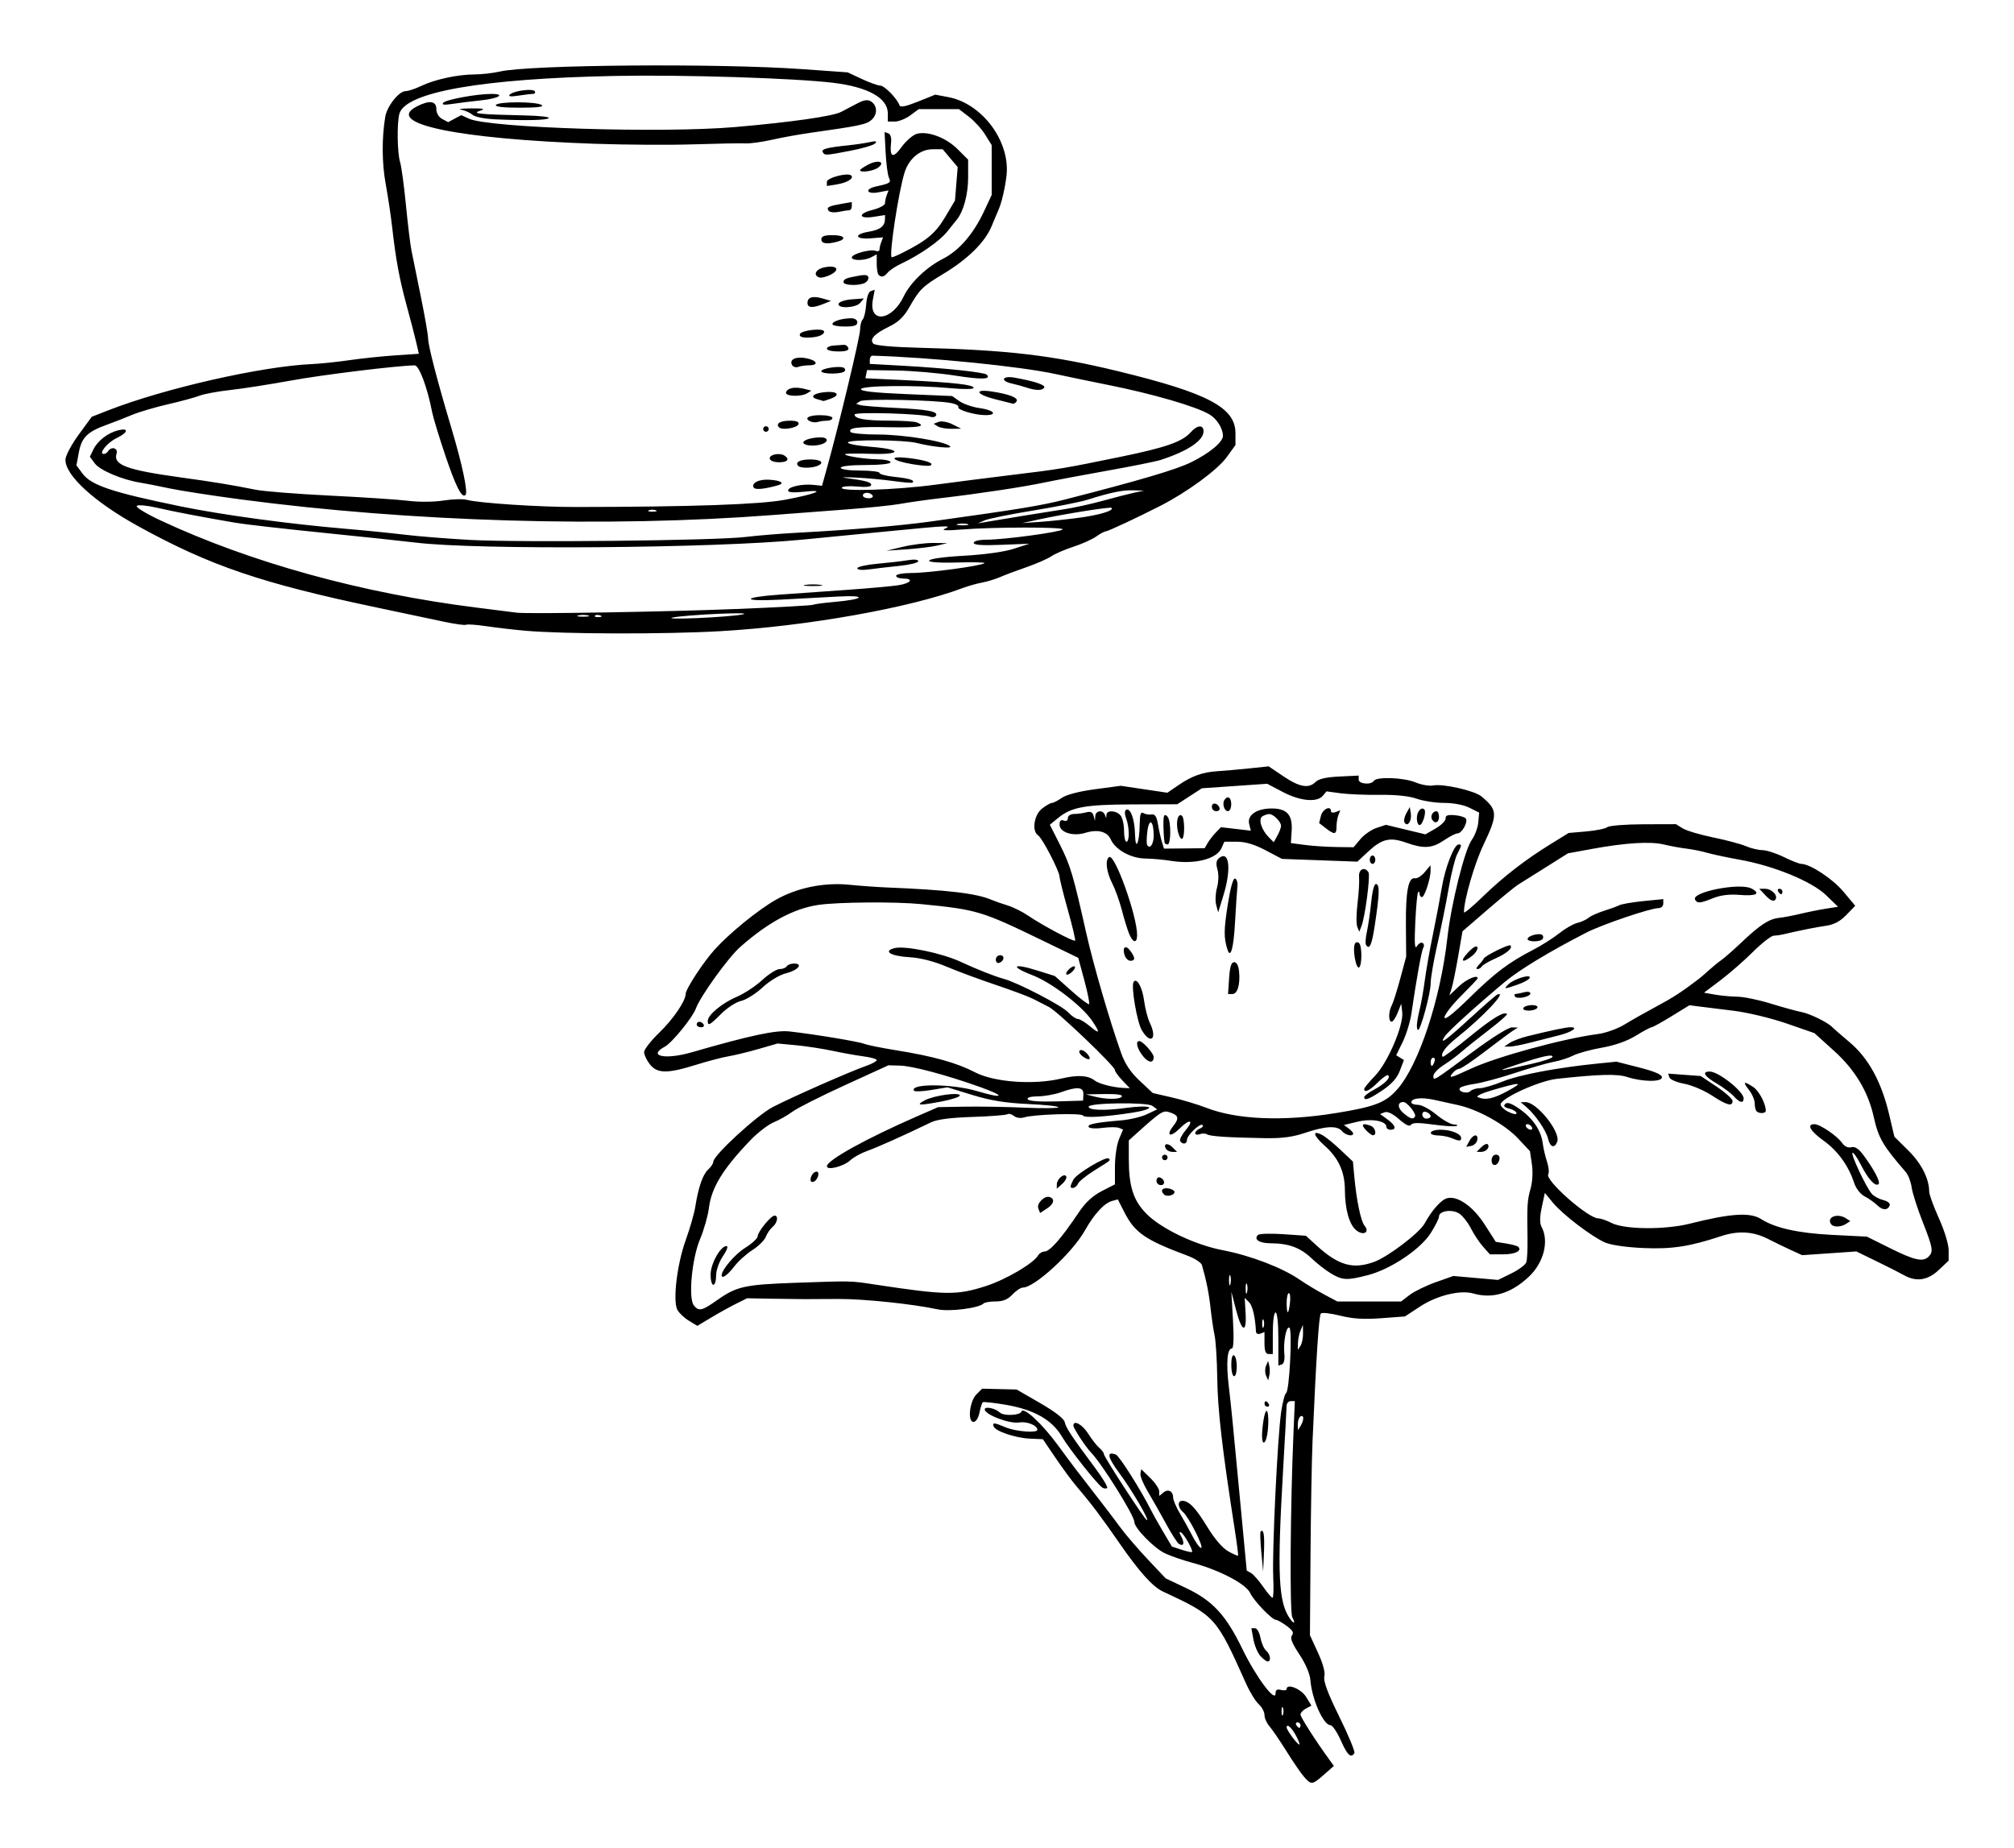 <?xml version="1.0" encoding="UTF-8" standalone="no"?>
<svg
   xmlns:dc="http://purl.org/dc/elements/1.1/"
   xmlns:cc="http://creativecommons.org/ns#"
   xmlns:rdf="http://www.w3.org/1999/02/22-rdf-syntax-ns#"
   xmlns:svg="http://www.w3.org/2000/svg"
   xmlns="http://www.w3.org/2000/svg"
   xmlns:sodipodi="http://sodipodi.sourceforge.net/DTD/sodipodi-0.dtd"
   xmlns:inkscape="http://www.inkscape.org/namespaces/inkscape"
   width="153.918mm"
   height="141.251mm"
   viewBox="0 0 153.918 141.251"
   version="1.1"
   id="svg8"
   inkscape:version="1.0.1 (3bc2e813f5, 2020-09-07)"
   sodipodi:docname="Lutz - Narcissus like a Cup with Saucer.svg">
  <defs
     id="defs2" />
  <sodipodi:namedview
     id="base"
     pagecolor="#ffffff"
     bordercolor="#666666"
     borderopacity="1.0"
     inkscape:pageopacity="0.0"
     inkscape:pageshadow="2"
     inkscape:zoom="0.98994949"
     inkscape:cx="270.04117"
     inkscape:cy="241.691"
     inkscape:document-units="mm"
     inkscape:current-layer="layer1"
     inkscape:document-rotation="0"
     showgrid="false"
     fit-margin-top="5"
     fit-margin-right="5"
     fit-margin-left="5"
     fit-margin-bottom="5"
     inkscape:window-width="1920"
     inkscape:window-height="1013"
     inkscape:window-x="-9"
     inkscape:window-y="-9"
     inkscape:window-maximized="1" />
  <g
     inkscape:label="Warstwa 1"
     inkscape:groupmode="layer"
     id="layer1"
     transform="translate(-34.385,-84.219)">
    <path
       style="fill:#000000;stroke-width:0.212"
       d="m 134.061,220.035 c -0.232,-0.262 -0.837,-1.143 -1.346,-1.958 -0.509,-0.815 -1.098,-1.678 -1.309,-1.919 -0.211,-0.24 -0.384,-0.63 -0.384,-0.867 0,-0.236 -0.198,-0.609 -0.44,-0.828 -0.242,-0.219 -0.676,-0.924 -0.964,-1.567 -2.299,-5.129 -2.329,-5.162 -6.391,-7.06 -0.746,-0.348 -1.801,-1.526 -3.265,-3.644 -1.406,-2.034 -2.19,-3.074 -3.248,-4.307 -0.36,-0.419 -1.098,-1.417 -1.641,-2.217 l -0.987,-1.455 -1.005,-0.046 c -1.105,-0.05 -2.639,-0.572 -2.761,-0.939 -0.103,-0.308 0.035,-0.296 0.942,0.084 0.756,0.316 2.402,0.441 2.402,0.182 0,-0.341 -0.79,-0.659 -1.394,-0.561 -0.735,0.119 -2.628,-0.6 -2.628,-0.999 0,-0.256 0.802,-0.091 1.154,0.238 0.3,0.28 1.55,0.227 1.649,-0.07 0.14,-0.421 1.579,0.912 2.827,2.619 1.055,1.443 1.42,1.923 3.308,4.351 0.381,0.49 1.026,1.343 1.434,1.894 0.407,0.552 1.352,1.651 2.098,2.442 l 1.358,1.439 1.547,0.734 c 2.044,0.97 3.051,2.058 4.316,4.663 1.04,2.143 2.535,4.146 2.535,3.397 0,-0.273 0.117,-0.347 0.423,-0.267 0.233,0.061 0.423,0.031 0.423,-0.067 0,-0.463 1.116,-0.012 1.49,0.602 l 0.404,0.664 -0.418,0.223 c -0.23,0.123 -0.418,0.328 -0.418,0.457 0,0.201 1.168,2.025 2.228,3.481 l 0.326,0.448 -0.755,0.663 c -0.901,0.791 -0.97,0.8 -1.511,0.187 z m -0.598,-3.109 c -0.335,-0.647 -0.748,-1.028 -0.748,-0.689 0,0.212 0.816,1.311 0.973,1.311 0.053,0 -0.049,-0.28 -0.226,-0.622 z m 0.311,-0.86 c 0,-0.116 -0.101,-0.212 -0.224,-0.212 -0.123,0 -0.165,0.095 -0.093,0.212 0.168,0.271 0.318,0.271 0.318,0 z m -1.341,-1.323 c -0.059,-0.146 -0.107,-0.026 -0.107,0.265 0,0.291 0.048,0.41 0.107,0.265 0.059,-0.146 0.059,-0.384 0,-0.529 z m 4.42,2.487 c -0.283,-0.64 -0.64,-1.164 -0.793,-1.164 -0.535,0 -1.417,-1.984 -1.529,-3.44 -0.037,-0.484 -0.367,-1.255 -0.845,-1.974 -0.569,-0.857 -0.723,-1.252 -0.563,-1.445 0.162,-0.195 0.056,-0.387 -0.402,-0.725 -0.342,-0.253 -0.707,-0.46 -0.81,-0.46 -0.308,0 -1.688,-1.433 -1.986,-2.062 -0.33,-0.695 -2.351,-1.751 -4.405,-2.301 -0.757,-0.203 -1.716,-0.535 -2.131,-0.739 -0.839,-0.412 -2.314,-1.934 -2.314,-2.387 0,-0.49 -2.472,-4.449 -3.322,-5.321 -0.401,-0.411 -1.335,-1.836 -1.335,-2.036 0,-0.47 0.681,-0.1 1.133,0.615 0.277,0.438 0.659,0.926 0.849,1.084 0.19,0.158 0.346,0.369 0.346,0.468 0,0.216 3.152,5.06 3.293,5.06 0.202,0 -1.129,-2.271 -2.105,-3.592 -0.924,-1.252 -1.007,-1.707 -0.258,-1.419 0.251,0.096 1.951,2.787 2.632,4.165 0.144,0.291 0.571,1.053 0.949,1.693 l 0.688,1.164 0.734,0.242 c 0.404,0.133 0.765,0.213 0.803,0.178 0.111,-0.103 -0.573,-1.333 -0.829,-1.491 -0.16,-0.099 -0.155,0.004 0.016,0.322 0.267,0.499 0.173,0.772 -0.188,0.548 -0.121,-0.075 -0.568,-0.775 -0.992,-1.556 -0.424,-0.781 -1.05,-1.885 -1.391,-2.455 -0.341,-0.569 -0.591,-1.184 -0.556,-1.366 l 0.064,-0.331 0.687,0.671 c 0.378,0.369 0.687,0.829 0.687,1.022 v 0.351 l 0.308,-0.256 c 0.37,-0.307 0.749,-0.119 0.754,0.375 0.002,0.197 0.232,0.739 0.51,1.205 0.279,0.466 0.714,1.251 0.968,1.746 0.254,0.495 0.549,0.9 0.657,0.9 0.254,0 -0.943,-2.374 -1.38,-2.737 -0.405,-0.336 -0.441,-0.861 -0.058,-0.861 0.509,0 1.03,0.544 1.923,2.011 0.546,0.896 1.157,1.607 1.591,1.849 0.388,0.216 0.725,0.365 0.751,0.331 0.025,-0.035 -0.08,-0.872 -0.234,-1.862 -0.992,-6.362 -1.324,-9.239 -1.359,-11.76 -0.018,-1.339 -0.11,-2.789 -0.203,-3.222 -0.093,-0.433 -0.23,-1.359 -0.305,-2.057 -0.119,-1.115 -0.323,-2.137 -0.661,-3.307 -0.054,-0.189 -0.549,-0.511 -1.099,-0.716 -3.224,-1.2 -4.031,-1.755 -4.825,-3.314 l -0.502,-0.987 -0.423,0.111 c -0.608,0.159 -1.38,0.994 -2.102,2.272 -0.964,1.708 -3.843,4.354 -4.737,4.354 -0.162,0 -0.519,0.238 -0.793,0.529 -0.355,0.377 -0.719,0.529 -1.272,0.529 -0.426,0 -0.844,0.069 -0.928,0.154 -0.361,0.361 -2.608,0.647 -3.529,0.449 -1.923,-0.413 -5.659,-0.802 -7.606,-0.791 -1.106,0.006 -2.273,0.012 -2.593,0.013 -0.32,0.001 -1.43,-0.013 -2.466,-0.032 l -1.884,-0.034 -0.815,0.403 c -0.448,0.222 -1.304,0.696 -1.902,1.054 l -1.087,0.651 -0.645,-0.392 c -0.355,-0.216 -0.751,-0.589 -0.879,-0.829 -0.365,-0.682 -0.03,-3.488 0.636,-5.334 0.322,-0.892 0.65,-2.035 0.73,-2.54 0.239,-1.51 0.575,-2.478 0.989,-2.853 0.215,-0.195 0.391,-0.464 0.391,-0.599 0,-0.483 3.348,-3.558 4.551,-4.18 1.487,-0.769 5.874,-2.702 7.144,-3.147 0.437,-0.153 0.794,-0.349 0.794,-0.435 0,-0.086 -0.452,-0.215 -1.005,-0.286 -0.553,-0.072 -1.625,-0.263 -2.381,-0.426 -0.757,-0.162 -2.01,-0.354 -2.785,-0.427 l -1.409,-0.131 -1.448,0.418 c -0.797,0.23 -1.829,0.481 -2.295,0.558 -0.466,0.077 -1.59,0.372 -2.498,0.655 -2.186,0.682 -2.956,0.673 -3.519,-0.042 -0.241,-0.307 -0.439,-0.725 -0.439,-0.93 0,-0.205 0.524,-0.877 1.164,-1.494 1.051,-1.012 2.011,-2.42 2.011,-2.948 0,-0.37 1.335,-2.418 2.206,-3.383 1.136,-1.26 3.296,-3.022 4.663,-3.804 1.624,-0.929 3.677,-1.354 5.62,-1.164 0.873,0.086 2.159,0.179 2.857,0.207 4.676,0.189 6.873,0.449 8.043,0.951 0.233,0.1 0.776,0.289 1.207,0.421 0.431,0.132 1.145,0.487 1.587,0.789 1.052,0.72 3.475,2.009 3.58,1.905 0.045,-0.045 -0.204,-1.099 -0.553,-2.342 -0.349,-1.243 -0.635,-2.389 -0.635,-2.546 0,-0.409 -1.322,-2.958 -1.639,-3.16 -0.495,-0.315 -0.317,-1.559 0.292,-2.038 0.307,-0.241 0.649,-0.439 0.761,-0.439 0.112,0 0.456,-0.176 0.765,-0.392 0.344,-0.24 1.326,-0.494 2.531,-0.655 l 1.97,-0.263 1.781,0.265 1.781,0.265 0.8,-0.55 c 1.058,-0.728 1.868,-1.021 3.023,-1.095 0.524,-0.033 1.619,-0.13 2.434,-0.215 l 1.482,-0.155 1.133,0.763 c 1.233,0.83 1.931,0.95 2.458,0.423 0.229,-0.229 0.819,-0.363 1.814,-0.41 l 1.475,-0.071 v 0.305 c 0,0.348 0.959,0.424 1.164,0.093 0.204,-0.33 2.294,-0.249 3.185,0.124 0.441,0.184 1.045,0.289 1.342,0.232 0.775,-0.148 3.16,0.395 3.696,0.842 1.244,1.037 1.257,1.364 0.145,3.703 -0.687,1.445 -1.488,4.215 -1.489,5.148 -1e-4,0.113 0.643,-0.419 1.429,-1.184 1.572,-1.529 3.276,-2.847 5.273,-4.076 l 1.304,-0.803 1.342,-0.116 c 0.738,-0.064 1.463,-0.211 1.61,-0.328 0.148,-0.117 1.388,-0.216 2.756,-0.22 l 2.488,-0.007 0.524,0.323 c 0.288,0.177 1.334,0.488 2.324,0.69 0.99,0.202 2.112,0.502 2.494,0.666 0.382,0.164 0.954,0.302 1.27,0.305 0.316,0.004 1.051,0.241 1.633,0.527 0.582,0.286 1.181,0.521 1.33,0.523 0.679,0.005 2.398,1.136 3.222,2.12 l 0.906,1.082 -0.681,0.703 c -0.48,0.495 -0.943,0.74 -1.564,0.827 -0.749,0.105 -1.971,0.351 -3.317,0.667 -0.175,0.041 -0.477,0.082 -0.672,0.091 -0.195,0.009 -0.91,0.567 -1.587,1.241 -0.678,0.674 -1.796,1.65 -2.484,2.169 l -1.252,0.944 0.828,0.147 c 0.456,0.081 1.228,0.153 1.717,0.159 0.489,0.007 1.632,0.242 2.54,0.523 0.908,0.281 1.985,0.577 2.392,0.658 0.652,0.129 2.033,0.813 2.328,1.153 0.058,0.067 0.652,0.582 1.32,1.145 1.45,1.223 2.438,3.03 3.029,5.542 l 0.395,1.68 1.068,1.058 c 1.006,0.998 1.585,2.142 1.594,3.148 0.002,0.218 0.337,1.135 0.744,2.037 0.424,0.939 0.741,1.981 0.741,2.436 v 0.795 l -0.756,0.713 c -0.836,0.789 -1.714,0.925 -2.631,0.409 -0.291,-0.164 -1.235,-0.642 -2.098,-1.063 l -1.569,-0.764 -2.071,0.143 -2.071,0.143 -0.805,-0.368 c -0.443,-0.202 -1.256,-0.596 -1.807,-0.876 -1.142,-0.58 -2.276,-0.645 -3.595,-0.208 -2.386,0.792 -3.759,1.002 -5.929,0.906 -1.307,-0.058 -2.475,-0.228 -2.929,-0.426 -1.033,-0.452 -3.236,-2.135 -3.984,-3.041 l -0.615,-0.746 -0.234,1.093 c -0.159,0.743 -0.166,1.22 -0.021,1.491 0.595,1.112 0.171,2.76 -0.987,3.84 -1.355,1.263 -2.757,1.683 -4.221,1.263 -1.006,-0.288 -2.782,0.148 -4.086,1.003 l -1.145,0.751 -1.819,0.135 c -1.325,0.098 -2.175,0.045 -3.131,-0.195 -0.722,-0.181 -1.385,-0.257 -1.474,-0.167 -0.149,0.149 -0.36,3.392 -0.636,9.773 -0.06,1.397 -0.13,5.302 -0.154,8.678 l -0.044,6.138 0.613,1.333 c 0.389,0.847 0.568,1.514 0.489,1.827 -0.087,0.348 0.251,1.256 1.146,3.075 0.699,1.42 1.216,2.669 1.15,2.776 -0.258,0.417 -0.544,0.15 -1.039,-0.969 z m -3.705,-9.404 c -0.208,-0.388 -0.153,-8.45 0.096,-14.249 l 0.098,-2.275 h -0.313 c -0.172,0 -0.315,0.167 -0.317,0.37 -0.003,0.204 -0.121,2.371 -0.263,4.815 -0.471,8.093 -0.369,10.227 0.55,11.483 0.297,0.407 0.394,0.314 0.15,-0.144 z m -1.456,-3.098 c -0.095,-1.878 0.321,-10.596 0.599,-12.561 0.106,-0.746 0.278,-1.413 0.384,-1.482 0.255,-0.166 0.489,-4.849 0.25,-4.996 -0.238,-0.147 -0.476,1.104 -0.384,2.014 0.043,0.424 -0.033,0.734 -0.194,0.79 l -0.265,0.091 v -2.028 c 0,-1.211 -0.085,-2.028 -0.212,-2.028 -0.122,0 -0.212,0.67 -0.212,1.587 v 1.587 h -0.318 c -0.229,0 -0.318,-0.234 -0.318,-0.84 v -0.84 l -0.318,0.122 c -0.184,0.07 -0.324,6.3e-4 -0.333,-0.165 -0.059,-1.127 -0.261,-1.969 -0.537,-2.245 l -0.324,-0.324 0.068,1.141 c 0.095,1.599 -0.284,1.497 -0.722,-0.196 l -0.366,-1.414 0.124,2.17 c 0.079,1.376 0.048,2.17 -0.086,2.17 -0.355,0 -0.446,1.086 -0.237,2.857 0.199,1.688 0.286,2.575 0.998,10.127 l 0.376,3.989 0.325,0.182 c 0.179,0.1 0.592,0.567 0.919,1.038 0.326,0.471 0.653,0.856 0.727,0.856 0.074,0 0.098,-0.721 0.053,-1.601 z m -0.913,-1.891 c -0.077,-0.815 -0.101,-1.521 -0.053,-1.57 0.232,-0.236 0.313,0.274 0.256,1.598 l -0.063,1.454 z m 0.059,-9.049 c 0.014,-0.378 0.088,-0.974 0.165,-1.323 0.2,-0.91 0.39,-0.228 0.281,1.005 -0.1,1.122 -0.484,1.396 -0.445,0.318 z m 0.187,-2.275 c 0,-0.271 0.15,-0.271 0.318,0 0.072,0.116 0.03,0.212 -0.093,0.212 -0.123,0 -0.224,-0.095 -0.224,-0.212 z m 0.116,-2.17 c -0.089,-0.204 -0.089,-0.537 0,-0.741 l 0.161,-0.37 0.089,0.37 c 0.049,0.204 0.049,0.537 0,0.741 l -0.089,0.37 z m -2.656,-0.806 c 0,-0.519 0.084,-0.807 0.212,-0.728 0.276,0.171 0.276,1.587 0,1.587 -0.116,0 -0.212,-0.387 -0.212,-0.859 z m 5.5,4.075 c 0.002,-0.152 -0.092,-0.218 -0.208,-0.146 -0.116,0.072 -0.21,0.34 -0.208,0.595 l 0.003,0.464 0.205,-0.318 c 0.113,-0.175 0.207,-0.442 0.208,-0.595 z m -0.015,-6.496 -0.012,-0.635 -0.182,0.423 c -0.1,0.233 -0.187,0.661 -0.194,0.953 l -0.012,0.529 0.205,-0.318 c 0.113,-0.175 0.2,-0.603 0.194,-0.953 z m -3.017,-1.005 c -0.059,-0.146 -0.107,-0.026 -0.107,0.265 0,0.291 0.048,0.41 0.107,0.265 0.059,-0.146 0.059,-0.384 0,-0.529 z m 2.017,-1.323 c 0.048,-0.407 0.01,-0.741 -0.083,-0.741 -0.093,0 -0.169,0.333 -0.169,0.741 0,0.953 0.141,0.953 0.252,0 z m -43.764,-0.212 c 1.463,-1.04 2.105,-1.183 5.941,-1.317 4.413,-0.154 4.181,-0.159 6.138,0.137 5.371,0.813 6.211,0.825 8.411,0.123 1.544,-0.493 3.661,-1.732 4.035,-2.362 0.093,-0.157 0.301,-0.285 0.461,-0.285 0.429,0 1.262,-0.949 2.684,-3.06 0.47,-0.698 1.043,-1.221 1.712,-1.563 l 1.005,-0.514 v -1.354 c 0,-0.745 0.14,-1.689 0.311,-2.097 l 0.311,-0.743 -0.322,-0.124 c -0.177,-0.068 -0.742,-0.066 -1.254,0.004 -0.512,0.07 -0.986,0.04 -1.052,-0.068 -0.129,-0.209 0.539,-0.346 2.469,-0.507 0.661,-0.055 1.554,-0.267 1.984,-0.471 l 0.782,-0.371 -0.366,-0.267 c -0.408,-0.298 -4.873,-0.239 -4.873,0.064 0,0.278 1.248,0.316 2.899,0.087 0.85,-0.118 1.626,-0.134 1.724,-0.035 0.099,0.099 -0.473,0.279 -1.27,0.402 -2.161,0.333 -3.67,0.418 -3.795,0.216 -0.125,-0.202 -3.737,-0.086 -4.481,0.144 -0.276,0.085 -0.607,0.04 -0.784,-0.108 -0.169,-0.14 -0.398,-0.198 -0.51,-0.13 -0.112,0.069 -1.313,0.161 -2.671,0.205 -1.642,0.053 -2.693,0.189 -3.14,0.405 -2.077,1.004 -4.104,1.913 -4.869,2.183 -0.479,0.169 -1.069,0.493 -1.311,0.72 -0.505,0.475 -1.795,0.805 -1.795,0.46 0,-0.457 3.026,-2.13 6.949,-3.84 l 1.552,-0.677 2.046,-0.036 c 1.126,-0.02 3.172,0.015 4.549,0.076 1.376,0.062 2.541,0.049 2.589,-0.028 0.048,-0.077 -0.983,-0.19 -2.291,-0.25 -1.757,-0.081 -2.874,-0.262 -4.28,-0.693 l -1.902,-0.584 -1.232,0.204 c -0.678,0.112 -1.274,0.136 -1.324,0.054 -0.345,-0.558 2.911,-0.537 4.817,0.031 2.069,0.616 2.239,0.404 0.246,-0.307 -2.594,-0.926 -5.179,-1.617 -6.141,-1.641 l -0.877,-0.023 -3.348,1.531 c -1.841,0.842 -3.637,1.75 -3.991,2.016 -0.354,0.267 -0.995,0.63 -1.424,0.807 -0.429,0.177 -1.239,0.801 -1.799,1.387 -2.1,2.196 -2.959,3.602 -3.157,5.17 -0.076,0.605 -0.38,1.671 -0.674,2.37 -0.631,1.498 -0.912,4.545 -0.469,5.079 0.382,0.461 0.623,0.404 1.786,-0.423 z m -0.515,-1.944 c 0,-0.821 0.754,-2.179 1.211,-2.181 0.154,-8.4e-4 0.048,0.309 -0.265,0.769 -0.299,0.441 -0.523,1.074 -0.523,1.482 0,0.391 -0.095,0.711 -0.212,0.711 -0.116,0 -0.212,-0.351 -0.212,-0.781 z m 0.847,0.052 c 0,-0.424 1.01,-1.605 1.792,-2.095 0.528,-0.331 0.959,-0.728 0.959,-0.883 0,-0.337 1.014,-1.584 1.289,-1.584 0.315,0 0.22,0.561 -0.147,0.865 -0.187,0.155 -0.421,0.496 -0.521,0.759 -0.1,0.262 -0.559,0.715 -1.019,1.006 -0.461,0.291 -1.095,0.866 -1.409,1.278 -0.494,0.647 -0.944,0.96 -0.944,0.655 z m 24.198,-5.115 c -0.143,-0.372 0.478,-0.994 0.863,-0.866 0.421,0.14 0.339,0.523 -0.186,0.867 l -0.541,0.354 z m 1.414,-1.823 c 0,-0.406 0.554,-0.89 0.717,-0.626 0.066,0.107 -0.069,0.364 -0.299,0.572 l -0.418,0.379 z m 1.058,0.139 c 0,-0.066 0.095,-0.297 0.21,-0.513 0.242,-0.453 2.502,-1.805 2.695,-1.613 0.151,0.151 0.233,0.084 -1.14,0.945 -0.601,0.377 -1.146,0.824 -1.21,0.993 -0.112,0.292 -0.555,0.442 -0.555,0.188 z m -19.864,-0.632 c 0.04,-0.207 0.201,-0.42 0.358,-0.472 0.182,-0.061 0.258,0.041 0.212,0.282 -0.04,0.207 -0.201,0.42 -0.358,0.472 -0.182,0.061 -0.258,-0.041 -0.212,-0.282 z m 8.706,-5.935 c 0.695,-0.377 2.691,-0.655 2.691,-0.376 0,0.106 -0.617,0.31 -1.37,0.453 -1.763,0.334 -2.048,0.318 -1.321,-0.077 z m 37.067,14.867 c 0.36,-0.274 1.259,-0.712 1.996,-0.973 l 1.342,-0.475 1.708,0.151 1.708,0.151 1.023,-0.501 c 0.563,-0.276 1.075,-0.658 1.138,-0.85 0.063,-0.192 0.105,-1.001 0.092,-1.799 -0.041,-2.581 -0.02,-2.918 0.233,-3.823 0.148,-0.53 0.189,-1.293 0.101,-1.879 l -0.148,-0.988 -0.918,-0.982 c -0.989,-1.057 -3.054,-2.205 -4.568,-2.539 -0.514,-0.113 -1.348,-0.297 -1.853,-0.407 -0.958,-0.21 -1.728,-0.122 -1.728,0.198 0,0.103 0.229,0.187 0.509,0.187 0.28,0 0.908,0.333 1.396,0.741 0.488,0.407 1.092,0.748 1.343,0.758 0.251,0.009 0.343,0.063 0.206,0.119 -0.138,0.056 -0.945,0.006 -1.793,-0.112 -1.121,-0.155 -1.583,-0.149 -1.69,0.024 -0.097,0.157 -0.407,0.01 -0.905,-0.428 -0.483,-0.424 -0.884,-0.617 -1.105,-0.532 l -0.347,0.133 0.559,0.407 c 0.621,0.453 0.725,0.795 0.241,0.795 -0.175,0 -0.318,-0.098 -0.318,-0.217 0,-0.457 -1.111,-0.659 -2.195,-0.399 l -1.052,0.252 0.353,0.258 c 0.194,0.142 0.353,0.319 0.353,0.394 0,0.259 -0.585,0.133 -0.847,-0.182 -0.363,-0.437 -1.257,-0.398 -2.809,0.125 -0.973,0.328 -1.781,0.434 -3.115,0.411 -2.822,-0.05 -4.145,-0.138 -4.393,-0.29 -0.125,-0.077 -0.38,-0.083 -0.565,-0.012 -0.185,0.071 -0.337,0.034 -0.337,-0.083 0,-0.116 0.157,-0.272 0.348,-0.345 0.191,-0.073 0.286,-0.195 0.211,-0.27 -0.183,-0.183 -1.194,0.78 -1.194,1.136 0,0.32 -0.339,0.377 -0.518,0.087 -0.066,-0.107 0.127,-0.488 0.43,-0.847 0.662,-0.786 0.291,-0.875 -0.471,-0.113 -0.712,0.712 -1.083,0.567 -0.487,-0.19 0.484,-0.615 0.409,-0.843 -0.348,-1.071 -0.437,-0.132 -0.661,0.017 -2.423,1.604 l -0.628,0.566 v 1.404 c 0,2.114 0.348,3.194 1.354,4.209 1.136,1.146 3.725,2.378 5.843,2.782 2.087,0.398 4.529,1.333 5.842,2.236 0.483,0.332 1.332,0.846 1.888,1.141 l 1.011,0.538 h 2.436 2.436 z m -6.013,-1.64 c -0.407,-0.244 -1.08,-0.769 -1.494,-1.166 -0.834,-0.801 -1.756,-1.14 -3.096,-1.14 -0.882,0 -1.341,-0.296 -0.99,-0.639 0.1,-0.098 0.966,-0.124 1.924,-0.058 l 1.741,0.121 0.799,0.731 c 1.686,1.543 2.804,1.86 4.434,1.257 1.064,-0.394 3.453,-2.216 3.842,-2.931 0.55,-1.01 1.261,-1.807 1.719,-1.927 0.793,-0.207 1.977,0.624 2.869,2.014 l 0.847,1.32 0.796,0.128 c 0.438,0.071 0.852,0.184 0.921,0.253 0.306,0.306 -0.238,0.576 -1.161,0.576 h -1.006 l -0.518,-0.582 c -0.285,-0.32 -0.705,-0.951 -0.934,-1.402 -0.228,-0.451 -0.631,-0.962 -0.895,-1.135 -0.541,-0.354 -1.542,-0.209 -1.542,0.224 0,0.15 -0.284,0.72 -0.632,1.268 -0.784,1.237 -3.056,2.76 -4.791,3.212 -1.609,0.419 -1.948,0.404 -2.833,-0.125 z m 1.928,-3.304 c -0.53,-0.43 -0.858,-1.597 -0.865,-3.084 -0.007,-1.378 -0.49,-2.436 -1.54,-3.371 -0.893,-0.795 -0.989,-1.247 -0.172,-0.81 0.245,0.131 0.869,0.639 1.386,1.128 l 0.94,0.89 0.107,1.164 c 0.166,1.803 0.499,3.395 0.779,3.733 0.426,0.513 -0.086,0.795 -0.635,0.35 z m -14.692,-2.735 c -0.299,-0.299 -0.136,-0.529 0.328,-0.463 0.262,0.037 0.476,0.162 0.476,0.276 0,0.254 -0.598,0.393 -0.804,0.187 z m -0.572,-1.048 c 0,-0.184 0.113,-0.297 0.251,-0.251 0.392,0.131 0.458,0.586 0.084,0.586 -0.184,0 -0.335,-0.151 -0.335,-0.335 z m 25.612,-1.552 c 0,-0.26 0.137,-0.441 0.333,-0.441 0.197,0 0.305,0.144 0.265,0.353 -0.103,0.531 -0.598,0.604 -0.598,0.088 z m -25.188,-0.229 c 0,-0.116 0.095,-0.212 0.212,-0.212 0.116,0 0.212,0.095 0.212,0.212 0,0.116 -0.095,0.212 -0.212,0.212 -0.116,0 -0.212,-0.095 -0.212,-0.212 z m 0.309,-0.649 c -0.248,-0.402 0.114,-0.501 0.482,-0.132 l 0.358,0.358 h -0.35 c -0.193,0 -0.413,-0.102 -0.49,-0.226 z m 24.088,-0.132 c 0.197,-0.197 0.417,-0.298 0.49,-0.226 0.208,0.208 -0.111,0.584 -0.497,0.584 h -0.35 z m -0.912,-0.47 c 0.287,-0.535 0.704,-0.587 0.605,-0.074 -0.039,0.202 -0.244,0.401 -0.456,0.442 l -0.386,0.074 z m -1.366,-0.231 c -0.233,-0.1 -0.685,-0.189 -1.005,-0.197 -0.868,-0.022 -0.704,-0.438 0.173,-0.438 0.811,0 1.574,0.311 1.574,0.642 0,0.241 -0.166,0.239 -0.741,-0.007 z m -6.562,-0.635 c -0.383,-0.423 -0.226,-0.537 0.406,-0.295 0.346,0.133 0.473,0.718 0.156,0.718 -0.098,0 -0.351,-0.191 -0.562,-0.423 z m -9.069,11.796 c -0.058,-0.143 -0.102,0.025 -0.098,0.374 0.004,0.349 0.052,0.467 0.105,0.261 0.054,-0.206 0.05,-0.492 -0.008,-0.635 z m -1.27,-0.635 c -0.058,-0.143 -0.102,0.025 -0.098,0.374 0.004,0.349 0.052,0.467 0.105,0.261 0.054,-0.206 0.05,-0.492 -0.008,-0.635 z m 53.37,-1.467 c 0.376,-0.376 0.324,-0.673 -0.467,-2.68 -0.397,-1.006 -0.771,-2.179 -0.831,-2.606 -0.06,-0.428 -0.26,-0.952 -0.443,-1.164 -1.783,-2.064 -2.09,-2.593 -2.46,-4.24 -0.433,-1.931 -1.428,-3.585 -3.024,-5.028 l -1.504,-1.359 -2.123,-0.736 c -1.173,-0.406 -2.976,-0.841 -4.028,-0.97 -1.048,-0.129 -2.242,-0.278 -2.653,-0.33 l -0.748,-0.096 -1.369,0.842 c -0.753,0.463 -1.439,0.842 -1.524,0.842 -0.086,7e-5 -0.626,0.289 -1.201,0.643 -0.666,0.41 -1.607,0.742 -2.596,0.916 -0.853,0.15 -1.837,0.419 -2.186,0.599 -0.349,0.179 -1.016,0.395 -1.482,0.479 -0.466,0.084 -1.799,0.468 -2.963,0.852 -1.164,0.384 -2.567,0.762 -3.117,0.84 -0.55,0.078 -1.05,0.221 -1.11,0.319 -0.168,0.271 0.564,0.477 0.812,0.229 0.12,-0.12 0.44,-0.219 0.71,-0.219 0.27,0 1.071,-0.236 1.781,-0.524 1.236,-0.502 4.173,-1.055 7.229,-1.361 l 1.436,-0.144 1.739,0.444 c 1.169,0.299 1.739,0.544 1.739,0.75 0,0.372 -1.494,0.356 -2.682,-0.029 -0.749,-0.243 -2.153,-0.204 -5.362,0.149 -1.297,0.143 -4.111,1.404 -4.282,1.919 -0.046,0.139 0.208,0.403 0.565,0.588 0.357,0.184 0.648,0.239 0.648,0.122 0,-0.117 -0.245,-0.275 -0.545,-0.35 -0.386,-0.097 -0.479,-0.203 -0.319,-0.363 0.16,-0.16 0.485,-0.043 1.117,0.4 1.003,0.705 1.627,1.637 1.75,2.615 0.046,0.363 0.192,0.99 0.325,1.392 0.133,0.402 0.176,0.837 0.097,0.966 -0.275,0.445 3.042,3.373 3.82,3.373 0.185,0 0.642,0.157 1.014,0.35 0.975,0.504 4.078,0.534 5.97,0.058 3.143,-0.792 4.63,-0.888 5.467,-0.352 1.062,0.681 2.845,1.077 5.434,1.207 l 2.646,0.133 1.788,0.89 c 1.86,0.925 2.503,1.065 2.932,0.636 z m -7.472,-2.498 c -0.331,-0.536 0.52,-0.843 1.164,-0.42 l 0.318,0.208 -0.318,0.208 c -0.412,0.27 -0.998,0.272 -1.164,0.003 z m 3.552,-1.416 c -0.215,-0.211 -0.647,-0.517 -0.96,-0.681 -0.336,-0.175 -0.672,-0.605 -0.817,-1.046 -0.432,-1.308 -1.254,-2.446 -2.319,-3.208 -1.034,-0.74 -1.332,-1.269 -0.714,-1.269 0.424,0 1.738,0.892 2.122,1.441 0.184,0.263 0.45,0.385 0.698,0.32 0.278,-0.073 0.56,0.11 0.924,0.601 0.816,1.1 1.317,2.055 1.16,2.211 -0.238,0.238 -0.791,-0.362 -1.348,-1.46 -0.29,-0.572 -0.581,-0.985 -0.648,-0.919 -0.13,0.13 1.012,2.56 1.464,3.114 0.15,0.184 0.542,0.402 0.871,0.484 0.328,0.082 0.561,0.258 0.516,0.392 -0.138,0.413 -0.539,0.421 -0.948,0.019 z m -25.166,-5.093 c -0.15,-0.634 -0.984,-1.85 -1.664,-2.427 l -0.429,-0.363 0.363,-0.007 c 0.864,-0.017 2.713,2.294 2.429,3.034 -0.203,0.528 -0.545,0.412 -0.699,-0.237 z m 15.934,-2.099 c -0.078,-0.078 -0.141,-0.351 -0.141,-0.606 0,-0.256 -0.197,-0.716 -0.439,-1.023 -0.5,-0.636 -0.404,-0.704 0.324,-0.226 0.44,0.288 0.961,1.273 0.961,1.817 0,0.213 -0.503,0.241 -0.706,0.039 z m -3.429,-1.214 c -0.586,-0.384 -1.531,-0.784 -2.099,-0.889 -0.569,-0.104 -1.077,-0.321 -1.131,-0.482 l -0.097,-0.292 1.244,0.092 1.244,0.092 1.217,0.812 c 0.669,0.446 1.217,0.941 1.217,1.099 0,0.446 -0.435,0.328 -1.595,-0.433 z m 1.681,0.063 c -0.222,-0.245 -0.808,-0.683 -1.303,-0.973 -0.948,-0.556 -1.152,-0.91 -0.524,-0.91 0.666,0 2.587,1.522 2.587,2.05 0,0.406 -0.301,0.34 -0.761,-0.167 z m -15.432,2.35 c -0.072,-0.116 -0.226,-0.212 -0.342,-0.212 -0.116,0 -0.153,0.095 -0.081,0.212 0.072,0.116 0.226,0.212 0.342,0.212 0.116,0 0.153,-0.095 0.081,-0.212 z m -14.944,-1.063 c 2.979,-0.486 3.774,-0.797 4.679,-1.827 1.634,-1.861 3.294,-6.89 3.815,-11.557 0.29,-2.602 1.318,-6.729 1.866,-7.493 0.238,-0.332 0.462,-0.936 0.498,-1.344 l 0.065,-0.741 -0.741,-0.37 c -0.441,-0.22 -1.222,-0.37 -1.931,-0.37 -0.655,-1.8e-4 -1.598,-0.144 -2.097,-0.32 -0.58,-0.205 -1.599,-0.311 -2.831,-0.296 -1.059,0.013 -2.407,-0.042 -2.996,-0.121 l -1.071,-0.145 -0.278,0.335 c -0.442,0.532 -1.735,0.409 -3.066,-0.29 l -1.189,-0.626 -2.495,0.173 -2.495,0.173 -0.941,0.61 -0.941,0.61 -3.387,0.011 c -3.648,0.012 -4.699,0.202 -5.715,1.034 l -0.635,0.52 0.781,1.547 c 0.787,1.559 1.006,2.296 2.001,6.732 0.536,2.391 1.806,6.76 2.66,9.151 0.306,0.857 0.725,1.487 1.429,2.144 l 0.995,0.931 1.465,0.338 c 0.806,0.186 1.989,0.542 2.629,0.791 2.345,0.912 5.903,1.055 9.927,0.399 z m 2.138,-1.217 c 0,-0.09 0.335,-0.344 0.744,-0.564 0.827,-0.445 1.288,-0.909 1.095,-1.102 -0.07,-0.07 -0.424,0.171 -0.787,0.534 -0.631,0.631 -1.052,0.835 -1.052,0.51 0,-0.083 0.372,-0.535 0.826,-1.005 0.976,-1.01 2.199,-3.87 2.081,-4.865 l -0.077,-0.646 -0.272,0.688 c -0.149,0.378 -0.358,0.688 -0.463,0.688 -0.251,0 -0.245,-0.774 0.011,-1.252 0.111,-0.208 0.404,-1.13 0.652,-2.05 l 0.45,-1.672 -0.02,-2.464 c -0.021,-2.55 0.194,-3.633 0.7,-3.525 0.161,0.034 0.492,-0.176 0.735,-0.467 l 0.442,-0.529 0.007,0.399 c 0.011,0.596 -0.457,2.035 -0.661,2.035 -0.098,0 -0.178,-0.111 -0.178,-0.247 0,-0.136 -0.051,-0.196 -0.113,-0.134 -0.062,0.062 -0.159,1.102 -0.216,2.311 -0.076,1.629 -0.043,2.101 0.126,1.823 0.126,-0.206 0.32,-0.319 0.431,-0.25 0.111,0.069 0.138,0.229 0.059,0.357 -0.134,0.216 -0.515,2.322 -0.911,5.031 -0.094,0.64 -0.394,1.622 -0.667,2.181 l -0.497,1.016 0.295,0.182 0.295,0.182 -0.307,0.812 c -0.211,0.56 -0.625,1.026 -1.33,1.5 -1.026,0.69 -1.398,0.829 -1.398,0.524 z m -16.916,-3.144 c -0.449,-0.57 -0.581,-1.138 -0.266,-1.138 0.253,0 1.095,0.937 1.095,1.218 0,0.497 -0.406,0.458 -0.83,-0.081 z m -0.084,-1.976 c -0.36,-0.609 -0.825,-3.329 -0.628,-3.67 0.227,-0.392 0.669,0.376 0.803,1.397 0.079,0.605 0.278,1.377 0.442,1.715 0.596,1.23 0.065,1.711 -0.616,0.558 z m 21.027,-0.378 c 0.003,-0.204 0.1,-0.751 0.216,-1.217 0.116,-0.466 0.292,-1.466 0.391,-2.223 0.099,-0.757 0.378,-2.328 0.618,-3.493 0.241,-1.164 0.548,-2.783 0.683,-3.598 0.252,-1.523 0.938,-3.281 1.28,-3.281 0.255,0 0.246,0.061 -0.107,0.741 -0.165,0.318 -0.458,1.495 -0.652,2.617 -0.194,1.122 -0.583,3.047 -0.865,4.279 -0.281,1.232 -0.512,2.579 -0.512,2.994 0,0.73 -0.764,3.551 -0.961,3.551 -0.053,0 -0.095,-0.167 -0.092,-0.37 z m -14.35,-3.598 c 0.06,-0.881 0.167,-1.217 0.388,-1.217 0.192,0 0.331,0.265 0.374,0.717 0.095,0.995 -0.121,1.717 -0.513,1.717 h -0.331 z m 9.605,-1.551 c -0.144,-0.898 -0.022,-1.344 0.31,-1.138 0.25,0.154 0.26,1.727 0.012,1.88 -0.102,0.063 -0.247,-0.271 -0.322,-0.741 z m -17.595,-0.211 c -0.194,-0.612 0.084,-0.808 0.446,-0.314 0.382,0.522 0.381,0.753 -0.003,0.753 -0.167,0 -0.366,-0.198 -0.443,-0.439 z m 7.849,-0.46 c -0.269,-0.886 -0.264,-1.461 0.032,-3.356 0.21,-1.347 0.415,-2.081 0.566,-2.029 0.13,0.045 0.211,0.311 0.179,0.59 -0.032,0.279 -0.115,1.532 -0.186,2.783 -0.113,2.011 -0.348,2.81 -0.591,2.011 z m 10.597,-0.329 c -0.058,-0.094 -0.023,-0.546 0.077,-1.005 0.1,-0.459 0.248,-1.482 0.33,-2.273 0.095,-0.921 0.234,-1.409 0.387,-1.358 0.268,0.089 0.242,0.769 -0.119,3.166 -0.228,1.516 -0.406,1.904 -0.674,1.47 z m -18.098,-0.835 c -0.131,-0.32 -0.38,-1.133 -0.554,-1.806 -0.174,-0.673 -0.507,-1.598 -0.74,-2.055 -0.449,-0.88 -0.554,-1.802 -0.229,-2.003 0.428,-0.265 2.133,4.491 2.133,5.95 0,0.671 -0.319,0.625 -0.61,-0.087 z m 17.436,-0.533 c -0.084,-0.206 -0.074,-1.016 0.021,-1.799 0.095,-0.784 0.148,-1.687 0.117,-2.007 -0.058,-0.596 0.425,-0.833 0.721,-0.354 0.152,0.246 -0.263,3.418 -0.538,4.111 l -0.168,0.423 -0.152,-0.375 z m -10.781,-1.665 c -0.083,-0.307 -0.056,-0.904 0.061,-1.327 0.124,-0.45 0.139,-1.027 0.035,-1.389 -0.127,-0.444 -0.096,-0.688 0.113,-0.861 0.794,-0.659 0.967,0.816 0.335,2.865 l -0.392,1.27 z m -3.504,-3.383 c -0.524,-0.086 -1.391,-0.163 -1.927,-0.171 -1.095,-0.018 -2.279,-0.676 -2.624,-1.458 -0.267,-0.605 -0.998,-0.796 -1.941,-0.507 -0.958,0.294 -1.975,-0.033 -1.975,-0.634 0,-0.291 0.1,-0.387 0.318,-0.303 0.193,0.074 0.318,4.2e-4 0.318,-0.189 0,-0.18 0.2,-0.312 0.476,-0.314 0.262,-0.002 0.682,-0.058 0.933,-0.125 0.33,-0.089 0.485,-0.014 0.558,0.267 l 0.101,0.39 0.025,-0.37 c 0.028,-0.424 0.571,-0.503 0.731,-0.106 l 0.107,0.265 0.017,-0.265 c 0.023,-0.369 0.756,-0.331 1.078,0.057 0.147,0.177 0.266,0.7 0.266,1.164 0,0.464 0.082,0.843 0.183,0.843 0.245,0 0.232,-1.112 -0.021,-1.778 -0.122,-0.32 -0.126,-0.583 -0.011,-0.655 0.325,-0.201 0.661,0.699 0.687,1.844 0.031,1.366 0.338,0.728 0.359,-0.747 0.011,-0.759 0.082,-0.976 0.279,-0.852 0.146,0.091 0.426,0.139 0.623,0.107 0.267,-0.044 0.393,0.147 0.494,0.746 0.074,0.443 0.208,1.043 0.297,1.334 l 0.162,0.529 1.554,-0.015 1.554,-0.015 0.225,-0.389 c 0.124,-0.214 0.403,-0.576 0.622,-0.804 l 0.397,-0.415 1.143,0.134 1.143,0.134 -0.127,-0.508 c -0.171,-0.681 0.565,-1.19 1.72,-1.19 1.171,0 1.607,0.49 1.527,1.717 l -0.06,0.927 1.058,0.141 c 0.582,0.078 1.66,0.15 2.395,0.16 l 1.337,0.018 0.522,-0.621 c 0.287,-0.341 0.844,-0.727 1.237,-0.857 l 0.715,-0.236 1.509,0.364 1.509,0.364 0.785,-0.454 c 0.432,-0.25 0.773,-0.594 0.758,-0.765 -0.02,-0.232 0.165,-0.294 0.732,-0.243 0.418,0.037 0.794,0.17 0.835,0.293 0.109,0.328 -0.347,1.095 -0.652,1.095 -0.144,0 -0.611,0.238 -1.04,0.529 -0.912,0.62 -1.544,0.659 -2.898,0.178 -1.236,-0.439 -1.843,-0.295 -2.899,0.687 l -0.824,0.766 -2.881,-0.105 -2.881,-0.105 -1.246,-0.657 c -0.86,-0.453 -1.543,-0.657 -2.202,-0.657 l -0.955,-4.3e-4 -0.209,0.475 c -0.379,0.862 -2.063,1.284 -3.913,0.982 z m -1.273,-1.946 c -0.005,-1.124 -0.344,-1.357 -0.481,-0.331 -0.067,0.499 -0.074,0.984 -0.015,1.078 0.213,0.344 0.5,-0.089 0.497,-0.747 z m 9.732,-0.713 c 0.01,-0.32 -0.583,-0.916 -0.907,-0.911 -0.137,0.002 -0.372,0.081 -0.522,0.176 -0.327,0.208 -0.069,1.036 0.502,1.607 l 0.37,0.37 0.275,-0.496 c 0.151,-0.273 0.278,-0.608 0.283,-0.745 z m 6.781,2.578 c 0,-0.175 0.095,-0.318 0.212,-0.318 0.116,0 0.212,0.143 0.212,0.318 0,0.175 -0.095,0.318 -0.212,0.318 -0.116,0 -0.212,-0.143 -0.212,-0.318 z m -15.685,-1.323 c -0.098,-0.706 -0.116,-1.886 -0.03,-2.033 0.058,-0.1 0.187,-0.052 0.287,0.106 0.254,0.4 0.235,2.086 -0.023,2.086 -0.116,0 -0.222,-0.071 -0.234,-0.159 z m 1.007,-0.897 c -0.143,-0.713 0.022,-1.329 0.307,-1.153 0.245,0.151 0.248,1.785 0.004,1.785 -0.102,0 -0.242,-0.285 -0.312,-0.633 z m 11.315,-0.19 -0.507,-0.389 0.14,-0.558 c 0.13,-0.519 0.767,-0.812 0.767,-0.353 0,0.113 0.159,0.144 0.354,0.069 l 0.354,-0.136 -0.143,0.372 c -0.078,0.204 -0.143,0.602 -0.143,0.883 0,0.61 -0.151,0.631 -0.824,0.113 z m 6.024,-0.425 c -0.077,-0.124 -0.018,-0.442 0.13,-0.706 l 0.27,-0.481 0.075,0.501 c 0.085,0.564 -0.251,1.049 -0.475,0.686 z m 0.938,-0.328 c 0,-0.507 0.338,-0.91 0.569,-0.679 0.18,0.18 -0.126,1.195 -0.361,1.195 -0.114,0 -0.208,-0.233 -0.208,-0.517 z m 1.164,0.093 c -0.154,-0.25 0.046,-0.635 0.33,-0.635 0.11,0 0.199,0.191 0.199,0.423 0,0.446 -0.308,0.57 -0.529,0.212 z M 127,145.881 c 0,-0.374 0.456,-0.309 0.586,0.084 0.046,0.138 -0.067,0.251 -0.251,0.251 -0.184,0 -0.335,-0.151 -0.335,-0.335 z m 0.927,0.028 c -0.065,-0.169 -0.056,-0.407 0.019,-0.529 0.247,-0.399 0.535,-0.233 0.535,0.307 0,0.574 -0.364,0.719 -0.555,0.222 z m 14.598,23.643 c 0.126,-0.204 -0.6,-1.11 -0.889,-1.11 -0.467,0 -0.464,0.455 0.005,0.846 0.539,0.449 0.734,0.508 0.884,0.265 z m 1.196,-0.029 c 0,-0.104 -0.143,-0.244 -0.318,-0.311 -0.193,-0.074 -0.318,-4.2e-4 -0.318,0.189 0,0.171 0.143,0.311 0.318,0.311 0.175,0 0.318,-0.085 0.318,-0.189 z m -26.54,-1.663 c 0.029,-0.572 -0.457,-0.619 -1.717,-0.165 -0.466,0.168 -1.257,0.309 -1.759,0.314 -0.573,0.006 -0.862,0.091 -0.777,0.228 0.083,0.134 0.934,0.196 2.182,0.159 l 2.047,-0.06 z m 2.939,0.159 c 0.083,-0.134 -0.398,-0.202 -1.31,-0.187 l -1.441,0.025 0.635,0.162 c 0.944,0.24 1.968,0.24 2.117,0 z m 29.527,-0.442 c 1.243,-0.677 0.967,-0.683 -1.263,-0.027 -0.78,0.229 -1.235,0.455 -1.058,0.525 0.62,0.244 1.18,0.124 2.322,-0.498 z m -29.488,-0.786 c -0.313,-0.327 -0.569,-0.684 -0.569,-0.794 0,-0.295 -4.362,-4.465 -5.034,-4.813 -0.316,-0.164 -0.861,-0.444 -1.21,-0.622 -0.349,-0.178 -1.635,-0.66 -2.857,-1.07 -1.222,-0.41 -2.916,-1.038 -3.764,-1.395 -0.978,-0.412 -2.003,-0.675 -2.806,-0.72 -1.454,-0.081 -2.094,-0.466 -1.163,-0.699 0.79,-0.198 3.589,0.377 4.998,1.027 1.362,0.628 2.64,1.133 3.371,1.333 1.059,0.289 4.394,2.022 4.874,2.532 0.271,0.288 0.611,0.524 0.756,0.524 0.145,0 0.557,0.247 0.916,0.548 0.769,0.647 0.82,0.543 0.19,-0.392 -0.772,-1.146 -3.089,-2.925 -4.54,-3.486 -1.754,-0.678 -1.564,-0.965 0.262,-0.396 l 1.414,0.441 1.262,1.126 c 0.694,0.619 1.307,1.082 1.361,1.027 0.054,-0.054 -0.11,-0.873 -0.365,-1.819 l -0.464,-1.72 -2.779,-1.347 c -4.609,-2.233 -4.969,-2.341 -9.236,-2.76 -1.965,-0.193 -6.378,-0.158 -7.856,0.062 -1.882,0.281 -3.839,1.336 -5.965,3.215 -0.919,0.813 -3.058,3.784 -3.389,4.707 -0.241,0.672 -1.823,2.618 -2.366,2.908 -1.361,0.728 0.013,1.021 2.042,0.436 4.493,-1.297 6.437,-1.712 7.481,-1.596 1.88,0.21 5.28,0.773 5.715,0.947 0.233,0.093 1.328,0.315 2.434,0.492 2.826,0.453 4.64,0.959 6.024,1.681 1.458,0.761 4.473,0.982 6.588,0.483 1.27,-0.299 2.055,-0.252 2.576,0.156 0.308,0.241 1.407,0.524 2.155,0.556 l 0.516,0.022 z m -3.018,-1.825 c -0.224,-0.164 -0.334,-0.372 -0.244,-0.461 0.09,-0.09 0.322,-0.005 0.516,0.189 0.458,0.458 0.256,0.659 -0.272,0.272 z m -29.512,-2.449 c 0,-0.274 0.36,-0.274 0.529,0 0.072,0.116 -0.018,0.212 -0.199,0.212 -0.181,0 -0.33,-0.095 -0.33,-0.212 z m 0.847,-0.278 c 0,-0.452 1.088,-1.355 2.209,-1.835 0.575,-0.245 1.454,-0.823 1.953,-1.284 0.5,-0.461 1.095,-0.837 1.324,-0.837 0.229,0 0.474,-0.095 0.546,-0.212 0.072,-0.116 0.324,-0.212 0.559,-0.212 0.728,0 0.31,0.516 -0.6,0.741 -0.505,0.125 -1.246,0.571 -1.806,1.088 -0.522,0.482 -1.259,0.944 -1.637,1.027 -0.378,0.083 -1.058,0.522 -1.512,0.976 -0.895,0.895 -1.037,0.97 -1.037,0.547 z m 27.517,-3.85 c 0.145,-0.175 0.359,-0.318 0.475,-0.318 0.118,0 0.095,0.14 -0.052,0.318 -0.145,0.175 -0.359,0.318 -0.475,0.318 -0.118,0 -0.095,-0.14 0.052,-0.318 z M 110.49,157.558 c 0,-0.184 0.151,-0.335 0.335,-0.335 0.374,0 0.309,0.456 -0.084,0.586 -0.138,0.046 -0.251,-0.067 -0.251,-0.251 z m 36.477,7.033 c 1.418,-1.056 2.704,-1.859 2.963,-1.852 l 0.458,0.012 -0.394,0.252 c -0.217,0.139 -1.169,0.846 -2.117,1.573 -0.948,0.726 -1.83,1.322 -1.962,1.323 -0.131,0.001 -0.357,0.145 -0.502,0.32 -0.371,0.447 -0.172,0.402 1.327,-0.299 1.987,-0.93 7.081,-2.324 9.785,-2.678 0.582,-0.076 1.487,-0.402 2.011,-0.723 0.524,-0.322 1.619,-0.941 2.434,-1.377 1.287,-0.688 1.962,-1.128 3.248,-2.112 0.157,-0.12 0.51,-0.424 0.786,-0.677 0.276,-0.252 0.7,-0.598 0.943,-0.768 0.243,-0.17 0.937,-0.781 1.543,-1.356 1.382,-1.314 2.095,-1.781 2.841,-1.858 0.323,-0.034 1.064,-0.174 1.646,-0.313 0.582,-0.139 1.468,-0.316 1.969,-0.395 l 0.911,-0.143 -0.911,-0.882 c -1.091,-1.057 -3.984,-2.246 -6.606,-2.715 -0.942,-0.169 -2.063,-0.407 -2.491,-0.53 -0.428,-0.123 -1.143,-0.266 -1.587,-0.319 -0.445,-0.052 -1.216,-0.194 -1.714,-0.314 -1.035,-0.25 -2.953,-0.131 -5.542,0.346 l -1.791,0.329 -1.701,1.07 c -0.936,0.588 -1.892,1.189 -2.125,1.334 -0.233,0.145 -1.281,1.005 -2.328,1.909 l -1.905,1.645 -0.333,1.921 c -0.183,1.057 -0.408,2.159 -0.501,2.45 l -0.168,0.529 0.722,-0.688 c 0.59,-0.561 1.443,-0.926 1.443,-0.616 0,0.04 -0.572,0.643 -1.27,1.342 -0.699,0.699 -1.27,1.437 -1.27,1.642 0,0.244 0.646,-0.26 1.885,-1.472 2.001,-1.957 3.013,-2.721 4.889,-3.691 0.64,-0.331 1.537,-0.899 1.993,-1.263 0.456,-0.364 1.075,-0.72 1.376,-0.791 0.301,-0.071 0.69,-0.248 0.864,-0.393 0.175,-0.145 0.699,-0.382 1.164,-0.527 0.466,-0.145 1.001,-0.34 1.189,-0.434 0.188,-0.094 1.022,-0.237 1.852,-0.319 l 1.509,-0.149 v 0.345 c 0,0.19 -0.167,0.345 -0.37,0.344 -0.608,-8.5e-4 -4.307,1.254 -5.501,1.866 -2.806,1.438 -5.13,2.845 -6.248,3.781 -2.282,1.911 -4.331,3.772 -4.589,4.166 -0.452,0.693 0.112,0.284 2.004,-1.452 1.015,-0.931 1.929,-1.725 2.031,-1.764 0.796,-0.302 -1.106,1.719 -3.135,3.332 -0.822,0.653 -1.249,1.235 -1.052,1.433 0.045,0.045 0.954,-0.629 2.019,-1.499 1.781,-1.454 2.669,-1.997 2.897,-1.769 0.049,0.049 -0.585,0.605 -1.409,1.236 -0.824,0.631 -1.752,1.374 -2.063,1.65 -0.311,0.276 -0.922,0.73 -1.359,1.008 -0.437,0.278 -0.794,0.653 -0.794,0.833 0,0.409 -0.04,0.433 3.034,-1.855 z m 2.793,-0.665 c 0.23,-0.155 0.846,-0.388 1.37,-0.516 1.884,-0.462 2.945,-0.683 3.281,-0.683 0.643,0 0.117,0.365 -0.895,0.621 -0.556,0.14 -1.541,0.392 -2.189,0.558 -0.648,0.167 -1.36,0.303 -1.582,0.303 h -0.404 z m 1.053,-2.681 c 0.072,-0.116 0.369,-0.212 0.66,-0.212 0.299,0 0.472,0.092 0.398,0.212 -0.072,0.116 -0.369,0.212 -0.66,0.212 -0.299,0 -0.472,-0.092 -0.398,-0.212 z m -0.653,-0.875 c -0.062,-0.101 -0.036,-0.185 0.058,-0.186 0.094,-0.002 0.386,-0.06 0.647,-0.131 0.262,-0.07 0.476,-0.032 0.476,0.084 0,0.272 -1.032,0.475 -1.182,0.233 z m -0.494,-0.927 c 0.408,-0.408 1.735,-0.81 1.629,-0.494 -0.041,0.123 -0.452,0.355 -0.914,0.515 -1.06,0.369 -1.105,0.368 -0.716,-0.021 z m -2.274,-1.475 c 0.173,-0.173 0.346,-0.391 0.386,-0.486 0.091,-0.217 1.924,-1.123 2.039,-1.007 0.196,0.196 -0.281,0.611 -1.139,0.991 -0.504,0.223 -0.974,0.498 -1.044,0.611 -0.07,0.113 -0.224,0.206 -0.341,0.206 -0.118,0 -0.073,-0.141 0.099,-0.314 z m -0.803,-0.967 c 0.384,-0.401 0.651,-0.547 0.705,-0.386 0.048,0.143 -0.128,0.433 -0.39,0.645 -0.769,0.623 -0.987,0.443 -0.314,-0.259 z m 4.541,-1.023 c 0,-0.227 0.849,-0.472 1.099,-0.317 0.098,0.061 0.124,0.199 0.057,0.307 -0.155,0.251 -1.155,0.259 -1.155,0.01 z m 12.803,-2.992 c -0.359,-0.581 3.423,-1.334 4.312,-0.858 0.732,0.392 0.362,0.59 -0.907,0.485 -0.782,-0.065 -1.449,0.016 -2.024,0.246 -1.002,0.401 -1.2,0.419 -1.381,0.127 z m 5.403,-0.31 -0.5,-0.532 h 0.434 c 0.545,0 1.058,0.571 0.771,0.858 -0.133,0.133 -0.382,0.018 -0.705,-0.326 z m 0.95,-0.32 c -0.072,-0.116 -0.03,-0.212 0.093,-0.212 0.123,0 0.224,0.095 0.224,0.212 0,0.271 -0.15,0.271 -0.318,0 z m -18.891,13.181 c 0.902,-0.204 1.64,-0.451 1.64,-0.549 0,-0.223 -0.729,-0.062 -2.752,0.605 -1.671,0.552 -1.544,0.545 1.111,-0.056 z m -7.385,-0.164 c 0.067,-0.175 0.03,-0.318 -0.083,-0.318 -0.113,0 -0.205,0.143 -0.205,0.318 0,0.407 0.132,0.407 0.288,0 z m -13.3,45.409 c -0.208,-0.23 -0.448,-0.801 -0.534,-1.27 l -0.156,-0.853 h 0.279 c 0.154,0 0.341,0.33 0.417,0.733 0.076,0.403 0.27,0.844 0.433,0.978 0.323,0.268 0.402,0.828 0.117,0.828 -0.098,0 -0.349,-0.188 -0.556,-0.417 z m -12.088,-12.879 c -0.422,-0.293 -2.54,-2.967 -3.078,-3.887 -0.748,-1.277 -2.121,-2.059 -4.274,-2.432 -0.927,-0.161 -1.731,-0.247 -1.787,-0.192 -0.055,0.056 -0.165,0.415 -0.244,0.799 -0.083,0.406 -0.272,0.699 -0.452,0.699 -0.476,0 -0.306,-1.578 0.227,-2.11 l 0.432,-0.43 1.316,0.032 1.316,0.032 1.798,1.037 c 1.114,0.643 1.828,1.194 1.878,1.449 0.082,0.427 0.539,1.116 2.34,3.528 0.583,0.781 0.988,1.466 0.899,1.521 -0.089,0.055 -0.256,0.035 -0.37,-0.045 z M 74.507,132.422 c -0.873,-0.078 -2.207,-0.234 -2.963,-0.346 -0.757,-0.112 -1.448,-0.161 -1.537,-0.109 -0.089,0.052 -0.851,-0.052 -1.693,-0.232 -0.843,-0.18 -3.152,-0.668 -5.131,-1.085 -8.823,-1.857 -12.736,-3.189 -18.203,-6.197 -3.381,-1.86 -5.628,-3.914 -5.594,-5.115 0.008,-0.294 0.464,-1.149 1.013,-1.9 l 0.998,-1.366 1.263,-0.494 c 4.282,-1.675 11.725,-3.366 15.55,-3.533 0.64,-0.028 1.926,-0.162 2.857,-0.297 0.931,-0.135 2.512,-0.301 3.512,-0.369 l 1.818,-0.122 -0.205,-0.883 c -0.113,-0.486 -0.439,-1.741 -0.725,-2.788 -0.558,-2.041 -0.829,-3.51 -1.115,-6.032 -0.099,-0.873 -0.32,-2.35 -0.492,-3.281 -0.29,-1.576 -0.303,-3.511 -0.033,-5.127 0.136,-0.815 1.047,-1.964 1.558,-1.964 0.201,0 0.74,-0.179 1.198,-0.398 1.042,-0.498 2.771,-0.87 4.072,-0.877 0.547,-0.003 1.417,-0.102 1.933,-0.221 2.269,-0.523 16.704,-0.638 23.086,-0.185 l 3.493,0.248 1.079,0.505 c 0.593,0.278 1.228,0.505 1.41,0.505 0.323,0 1.303,1.004 1.471,1.506 0.059,0.177 0.477,0.094 1.408,-0.28 l 1.324,-0.532 0.985,0.184 c 2.429,0.454 4.51,3.032 4.49,5.563 -0.006,0.735 -0.334,2.342 -0.608,2.978 -0.1,0.233 -0.357,0.841 -0.57,1.351 -0.503,1.204 -1.798,2.483 -3.642,3.597 -1.647,0.995 -1.848,1.192 -2.65,2.599 -0.401,0.703 -0.831,1.115 -1.5,1.439 -1.153,0.558 -1.557,0.991 -1.23,1.319 0.141,0.141 1.508,0.264 3.473,0.313 6.772,0.168 10.182,0.569 15.2,1.787 6.893,1.674 8.996,2.782 8.996,4.742 v 0.909 l -0.667,0.92 c -0.709,0.98 -3.024,2.678 -5.074,3.724 -1.857,0.947 -4.027,1.959 -4.201,1.959 -0.084,0 -0.406,0.177 -0.715,0.394 -0.309,0.216 -1.086,0.563 -1.726,0.771 -0.64,0.207 -1.402,0.537 -1.693,0.733 -0.291,0.196 -1.148,0.571 -1.905,0.833 -0.757,0.262 -1.662,0.602 -2.011,0.756 -0.349,0.153 -0.968,0.342 -1.376,0.418 -0.407,0.077 -1.074,0.265 -1.482,0.419 -4.013,1.514 -11.903,2.918 -18.521,3.296 -4.272,0.244 -11.993,0.225 -14.922,-0.036 z m 16.616,-1.241 c 0.49,-0.097 -0.267,-0.119 -1.799,-0.053 -1.455,0.063 -3.027,0.188 -3.493,0.278 -0.475,0.091 0.316,0.115 1.799,0.053 1.455,-0.06 3.027,-0.185 3.493,-0.278 z m -11.8,0.072 c -0.204,-0.053 -0.537,-0.053 -0.741,0 -0.204,0.053 -0.037,0.097 0.37,0.097 0.407,0 0.574,-0.044 0.37,-0.097 z m 0.939,0.001 c -0.153,-0.061 -0.335,-0.054 -0.406,0.017 -0.07,0.07 0.055,0.12 0.278,0.111 0.247,-0.01 0.297,-0.06 0.128,-0.128 z m 10.399,-0.489 c 3.149,-0.13 5.791,-0.276 5.87,-0.325 0.079,-0.049 0.782,-0.144 1.562,-0.212 2.362,-0.205 2.63,-0.542 0.333,-0.417 -1.106,0.06 -3.106,0.167 -4.445,0.238 -2.933,0.156 -2.964,-0.176 -0.035,-0.383 1.125,-0.08 3.439,-0.243 5.142,-0.364 1.703,-0.12 3.489,-0.282 3.969,-0.358 0.953,-0.152 1.194,-0.509 0.344,-0.509 -0.291,0 -0.529,-0.095 -0.529,-0.212 0,-0.116 0.548,-0.212 1.217,-0.213 1.277,-10e-4 5.332,-0.551 5.531,-0.75 0.064,-0.064 -0.833,-0.087 -1.993,-0.053 -3.185,0.095 -2.885,-0.329 0.36,-0.51 1.637,-0.091 3.146,-0.3 3.875,-0.537 l 1.195,-0.388 -2.129,0.086 c -1.477,0.059 -2.129,0.013 -2.129,-0.151 0,-0.14 0.409,-0.238 1.005,-0.24 1.355,-0.006 5.589,-0.579 5.793,-0.784 0.195,-0.196 -5.351,-0.191 -7.751,0.007 -1.082,0.09 -1.541,0.07 -1.27,-0.054 0.609,-0.279 0.369,-0.268 -4.384,0.194 -2.362,0.23 -5.295,0.516 -6.517,0.635 -6.784,0.662 -24.834,0.798 -29.518,0.223 -0.937,-0.115 -4.132,-0.454 -7.101,-0.753 -2.969,-0.299 -5.969,-0.642 -6.668,-0.762 -2.585,-0.442 -4.693,-0.846 -6.016,-1.152 -0.748,-0.173 -1.439,-0.235 -1.536,-0.138 -0.097,0.097 0.706,0.589 1.783,1.093 6.898,3.23 15.419,5.583 24.184,6.679 1.513,0.189 2.895,0.364 3.069,0.389 0.798,0.113 11.629,-0.069 16.789,-0.282 z m 5.277,-1.846 c 0.32,-0.049 0.844,-0.049 1.164,0 0.32,0.049 0.058,0.088 -0.582,0.088 -0.64,0 -0.902,-0.04 -0.582,-0.088 z m 3.969,-1.27 c 0,-0.115 0.691,-0.27 1.535,-0.345 0.844,-0.075 1.892,-0.196 2.328,-0.27 0.475,-0.081 0.794,-0.05 0.794,0.075 0,0.116 -0.643,0.276 -1.429,0.356 -0.786,0.081 -1.834,0.202 -2.328,0.27 -0.535,0.073 -0.9,0.038 -0.9,-0.086 z m 3.492,-1.643 c 0.699,-0.167 1.746,-0.298 2.328,-0.291 l 1.058,0.012 -0.741,0.18 c -0.407,0.099 -1.455,0.23 -2.328,0.291 l -1.587,0.111 1.27,-0.304 z m -12.065,-0.746 c 0.931,-0.112 2.693,-0.257 3.916,-0.322 4.114,-0.217 7.923,-0.537 10.266,-0.863 6.801,-0.945 8.428,-1.212 10.266,-1.682 5.703,-1.46 8.483,-2.281 9.631,-2.844 1.389,-0.68 2.434,-1.545 2.434,-2.014 0,-0.574 -0.464,-1.31 -1.039,-1.649 -1.03,-0.608 -4.326,-1.566 -7.745,-2.249 -1.164,-0.233 -2.974,-0.608 -4.022,-0.834 -2.729,-0.589 -9.557,-1.274 -13.97,-1.401 -0.116,-0.003 -0.212,0.137 -0.212,0.311 v 0.318 l 2.646,0.148 c 3.17,0.177 6.108,0.492 6.289,0.673 0.368,0.368 -0.378,0.39 -2.431,0.07 -1.249,-0.194 -3.271,-0.368 -4.493,-0.386 l -2.223,-0.033 -0.062,0.313 -0.062,0.313 3.025,0.144 c 3.739,0.178 5.248,0.348 5.248,0.591 0,0.107 -0.75,0.117 -1.746,0.024 -2.645,-0.248 -6.776,-0.207 -6.868,0.069 -0.053,0.159 1.038,0.28 3.445,0.381 l 3.523,0.149 0.559,0.394 c 0.307,0.216 1.011,0.456 1.564,0.531 1.079,0.148 1.386,0.536 0.423,0.534 -0.832,-0.002 -2.2,-0.413 -2.071,-0.622 0.06,-0.097 -0.199,-0.235 -0.577,-0.305 -1.245,-0.233 -6.605,-0.34 -6.924,-0.138 l -0.312,0.197 0.312,0.101 c 0.171,0.056 1.359,0.151 2.64,0.212 2.511,0.119 3.348,0.277 3.151,0.595 -0.069,0.111 -0.266,0.148 -0.437,0.082 -0.613,-0.235 -5.783,-0.387 -5.783,-0.169 0,0.327 0.796,0.466 2.681,0.469 0.951,0.002 1.88,0.061 2.064,0.131 0.793,0.304 0.182,0.415 -2.046,0.372 -2.501,-0.049 -3.208,0.036 -3.007,0.362 0.067,0.108 1.018,0.196 2.114,0.196 1.955,0 5.08,0.51 5.497,0.897 0.223,0.207 -1.371,0.049 -2.557,-0.253 -0.946,-0.241 -5.108,-0.278 -5.251,-0.047 -0.069,0.111 0.704,0.261 1.782,0.345 2.355,0.184 2.372,0.603 0.021,0.532 -0.888,-0.027 -1.758,-0.025 -1.933,0.004 -0.519,0.086 1.293,0.402 2.381,0.415 0.553,0.007 1.005,0.107 1.005,0.224 0,0.125 -0.776,0.212 -1.905,0.212 -1.129,0 -1.905,0.086 -1.905,0.212 0,0.121 0.635,0.212 1.482,0.212 0.815,0 1.482,0.082 1.482,0.182 0,0.1 0.534,0.237 1.186,0.305 1.105,0.114 1.547,0.258 1.336,0.433 -0.049,0.04 -0.707,-0.013 -1.464,-0.12 -0.757,-0.106 -2.043,-0.224 -2.857,-0.263 -0.815,-0.038 -1.196,-0.031 -0.847,0.017 1.611,0.22 2.011,0.328 2.011,0.541 0,0.147 -0.379,0.193 -1.065,0.127 -0.586,-0.056 -1.115,-0.021 -1.177,0.079 -0.2,0.324 4.075,0.191 7.164,-0.223 1.658,-0.222 4.348,-0.565 5.978,-0.762 3.497,-0.422 3.872,-0.485 8.149,-1.365 3.488,-0.717 4.727,-1.151 5.377,-1.883 0.493,-0.556 0.973,-0.589 0.973,-0.068 0,0.71 -1.21,1.518 -3.281,2.19 -0.349,0.113 -2.159,0.478 -4.022,0.81 -1.863,0.332 -4.053,0.744 -4.868,0.915 -1.659,0.349 -4.914,0.84 -7.938,1.197 -1.106,0.131 -2.487,0.326 -3.069,0.434 -0.582,0.108 -2.439,0.3 -4.128,0.426 -1.688,0.126 -4.212,0.318 -5.609,0.426 -12.602,0.973 -27.653,0.532 -40.64,-1.19 -2.212,-0.293 -4.688,-0.677 -5.503,-0.852 -0.815,-0.175 -1.815,-0.372 -2.223,-0.436 -1.356,-0.216 -3.064,-0.94 -3.45,-1.463 l -0.381,-0.517 0.275,-0.562 c 0.329,-0.671 1.115,-1.269 1.916,-1.46 0.818,-0.194 0.725,0.184 -0.146,0.6 -0.705,0.336 -1.417,1.213 -0.985,1.213 0.114,0 0.265,-0.095 0.337,-0.212 0.24,-0.388 0.779,-0.241 0.646,0.176 -0.277,0.871 0.746,1.255 4.857,1.823 2.635,0.364 3.869,0.567 5.781,0.949 0.618,0.124 3.19,0.326 5.715,0.45 2.525,0.124 5.214,0.303 5.976,0.399 0.786,0.098 1.929,0.088 2.642,-0.024 0.691,-0.108 1.496,-0.133 1.79,-0.055 0.945,0.252 5.535,0.553 8.365,0.549 8.861,-0.012 14.039,-0.192 15.981,-0.557 2.361,-0.443 3.21,-0.806 1.429,-0.611 -0.799,0.087 -1.217,0.056 -1.217,-0.091 0,-0.284 1.063,-0.523 1.929,-0.433 l 0.664,0.069 0.411,-1.482 c 0.912,-3.287 2.5,-9.93 2.5,-10.461 0,-0.312 0.089,-0.657 0.198,-0.768 0.109,-0.111 0.228,-0.622 0.265,-1.137 0.04,-0.562 0.183,-0.975 0.36,-1.033 l 0.293,-0.097 -0.14,0.747 c -0.348,1.855 1.453,1.663 2.361,-0.251 0.489,-1.031 1.742,-2.231 2.987,-2.862 1.235,-0.626 2.329,-1.888 3.143,-3.627 l 0.588,-1.255 v -1.905 -1.905 l -0.496,-0.798 c -0.273,-0.439 -0.837,-1.058 -1.254,-1.376 l -0.757,-0.578 h -1.533 -1.533 l -0.644,0.476 c -0.354,0.262 -0.886,0.476 -1.182,0.476 h -0.538 v -0.62 c 0,-1.176 -1.497,-2.017 -4.168,-2.341 -2.973,-0.36 -11.496,-0.629 -16.681,-0.526 -10.157,0.202 -16.035,1.234 -16.48,2.895 -0.195,0.728 -0.162,2.984 0.053,3.683 0.104,0.338 0.304,1.804 0.445,3.26 0.141,1.455 0.332,3.027 0.424,3.492 0.092,0.466 0.416,2.06 0.719,3.542 0.303,1.482 0.552,2.911 0.553,3.175 0.002,0.562 0.693,3.221 1.801,6.936 0.823,2.758 1.259,4.84 1.057,5.042 -0.274,0.274 -0.74,-0.642 -1.545,-3.032 -0.47,-1.397 -0.92,-2.873 -0.999,-3.281 -0.371,-1.916 -1,-3.598 -1.342,-3.592 -1.397,0.026 -7.009,0.715 -9.451,1.16 -1.63,0.297 -3.725,0.624 -4.657,0.726 -0.931,0.102 -1.979,0.297 -2.328,0.432 -0.349,0.136 -1.445,0.433 -2.434,0.66 -0.99,0.227 -2.228,0.595 -2.752,0.817 -0.524,0.222 -1.381,0.557 -1.905,0.745 -1.478,0.53 -1.922,0.967 -2.133,2.098 l -0.187,1.003 0.457,0.618 c 0.671,0.907 2.242,1.435 7.473,2.511 3.172,0.653 8.299,1.351 12.594,1.715 1.455,0.123 3.503,0.328 4.551,0.455 1.048,0.127 3.286,0.306 4.974,0.399 3.834,0.21 18.782,0.053 21.061,-0.222 z m 0.657,-3.774 c -0.215,-0.347 0.393,-0.655 1.193,-0.603 0.891,0.057 1.213,0.267 0.652,0.426 -1.028,0.291 -1.733,0.359 -1.846,0.177 z m 3.405,-1.653 c -0.282,-0.282 0.12,-0.5 0.924,-0.5 0.845,0 1.112,0.271 0.499,0.507 -0.439,0.168 -1.252,0.164 -1.423,-0.007 z M 104.14,119.7 c -1.67,-0.278 -1.929,-0.666 -0.318,-0.475 1.294,0.153 2.002,0.396 1.668,0.571 -0.102,0.053 -0.71,0.01 -1.35,-0.096 z m -10.902,-0.367 c -0.158,-0.256 0.36,-0.486 0.871,-0.387 0.201,0.039 0.405,0.19 0.453,0.335 0.107,0.323 -1.127,0.371 -1.324,0.051 z m 2.556,-1.244 c -0.127,-0.206 0.561,-0.44 1.308,-0.445 0.548,-0.003 0.637,0.314 0.141,0.504 -0.494,0.19 -1.316,0.156 -1.449,-0.059 z m -3.084,-1.082 c 0,-0.116 0.095,-0.212 0.212,-0.212 0.116,0 0.212,0.095 0.212,0.212 0,0.116 -0.095,0.212 -0.212,0.212 -0.116,0 -0.212,-0.095 -0.212,-0.212 z m 1.215,-0.125 c -0.282,-0.282 0.088,-0.51 0.826,-0.51 0.502,0 0.718,0.086 0.659,0.265 -0.095,0.289 -1.25,0.48 -1.485,0.245 z m 12.126,-0.078 -0.312,-0.197 0.383,-0.147 c 0.214,-0.082 0.677,-1.2e-4 1.052,0.187 l 0.67,0.334 -0.741,0.01 c -0.407,0.006 -0.881,-0.078 -1.052,-0.187 z m -9.69,-0.36 c -0.578,-0.233 -0.214,-0.495 0.688,-0.495 0.524,0 0.953,0.095 0.953,0.212 0,0.116 -0.183,0.212 -0.406,0.212 -0.223,0 -0.533,0.04 -0.688,0.089 -0.155,0.049 -0.401,0.041 -0.546,-0.018 z m 14.076,-1.712 c -1.482,-0.381 -1.646,-0.8 -0.231,-0.588 1.306,0.196 2.033,0.486 1.872,0.746 -0.072,0.117 -0.197,0.199 -0.277,0.183 -0.08,-0.016 -0.694,-0.17 -1.363,-0.342 z m -13.547,0.013 c -0.625,-0.163 -0.412,-0.437 0.423,-0.544 0.994,-0.127 1.381,0.175 0.603,0.47 -0.318,0.121 -0.595,0.208 -0.617,0.195 -0.022,-0.013 -0.206,-0.068 -0.41,-0.121 z m -2.434,-0.542 c 0.112,-0.337 0.673,-0.447 1.382,-0.269 l 0.554,0.139 -0.306,0.194 c -0.474,0.3 -1.734,0.25 -1.629,-0.064 z m 18.362,-0.369 c -0.291,-0.097 -0.791,-0.234 -1.111,-0.305 -0.917,-0.202 -0.722,-0.616 0.212,-0.448 1.542,0.276 2.393,0.562 2.269,0.761 -0.148,0.239 -0.638,0.236 -1.37,-0.008 z m -15.663,-1.249 c 0,-0.2 1.272,-0.411 1.672,-0.277 0.13,0.043 0.182,0.166 0.116,0.272 -0.154,0.249 -1.788,0.254 -1.788,0.005 z m -2.225,-0.451 c -0.263,-0.426 0.249,-0.691 1.045,-0.542 0.854,0.16 1.027,0.546 0.245,0.546 -0.282,0 -0.653,0.054 -0.825,0.12 -0.172,0.066 -0.381,0.01 -0.465,-0.124 z m 2.648,-1.266 c 0,-0.116 0.238,-0.226 0.529,-0.243 0.291,-0.018 0.64,-0.041 0.776,-0.053 0.136,-0.012 0.287,0.098 0.335,0.243 0.061,0.183 -0.179,0.265 -0.776,0.265 -0.475,0 -0.864,-0.095 -0.864,-0.212 z m -2.065,-1.111 c 0.102,-0.309 1.853,-0.492 1.853,-0.194 0,0.271 -0.533,0.458 -1.305,0.458 -0.414,0 -0.605,-0.092 -0.548,-0.265 z m 2.488,-0.769 c 0,-0.214 0.728,-0.441 1.429,-0.445 0.284,-0.002 0.476,0.126 0.476,0.315 0,0.235 -0.247,0.318 -0.953,0.318 -0.524,0 -0.953,-0.084 -0.953,-0.187 z m -1.905,-1.619 c 0,-0.44 0.403,-0.557 1.164,-0.337 l 0.635,0.184 -0.596,0.238 c -0.816,0.326 -1.203,0.299 -1.203,-0.086 z m 2.38,0.06 c 0.048,-0.146 0.501,-0.295 1.008,-0.332 l 0.921,-0.067 -0.275,0.332 c -0.335,0.404 -1.783,0.462 -1.653,0.067 z m 0.372,-1.647 c 0,-0.241 0.2,-0.323 1.217,-0.499 0.499,-0.086 0.688,-0.039 0.688,0.171 0,0.159 -0.151,0.347 -0.335,0.418 -0.539,0.207 -1.57,0.148 -1.57,-0.09 z m -1.852,-0.358 c -0.505,-0.18 -0.261,-0.642 0.41,-0.776 0.927,-0.185 1.224,0.178 0.461,0.564 -0.334,0.169 -0.725,0.264 -0.871,0.212 z m 4.533,-0.2 c -0.078,-0.078 -0.141,-0.462 -0.141,-0.854 v -0.713 l -0.409,0.219 c -0.514,0.275 -1.496,0.286 -1.496,0.017 0,-0.261 1.421,-0.655 1.815,-0.504 0.166,0.064 0.302,0.018 0.302,-0.101 0,-0.119 0.062,-0.377 0.137,-0.574 l 0.137,-0.356 -0.931,0.075 c -1.209,0.097 -1.344,-0.303 -0.171,-0.503 0.897,-0.153 1.242,-0.425 1.248,-0.984 l 0.003,-0.292 -0.834,0.133 c -1.184,0.189 -1.287,-0.23 -0.128,-0.522 0.529,-0.133 0.962,-0.366 0.962,-0.517 0,-0.151 0.06,-0.432 0.134,-0.625 l 0.134,-0.35 -0.769,0.144 c -0.915,0.172 -1.091,-0.248 -0.187,-0.446 1.089,-0.239 1.163,-0.29 0.984,-0.676 -0.094,-0.203 -0.207,-1.07 -0.251,-1.927 l -0.08,-1.558 0.282,0.099 c 0.167,0.058 0.256,0.338 0.217,0.686 -0.129,1.16 0.138,1.277 0.808,0.352 0.346,-0.478 0.877,-0.931 1.18,-1.007 0.856,-0.215 2.222,0.307 3.1,1.185 l 0.799,0.799 v 1.375 c 0,1.258 -0.352,2.572 -0.855,3.194 -0.108,0.134 -0.449,0.558 -0.758,0.943 -0.572,0.713 -2.113,1.785 -3.491,2.428 -0.421,0.196 -0.885,0.502 -1.031,0.678 -0.29,0.349 -0.489,0.4 -0.709,0.18 z m 1.827,-1.682 c 1.86,-0.938 2.529,-1.498 3.259,-2.728 l 0.753,-1.27 0.104,-1.277 0.104,-1.277 -0.573,-0.681 -0.573,-0.681 h -0.777 c -0.93,0 -1.789,0.702 -2.124,1.737 -0.47,1.453 -1.238,6.518 -0.988,6.518 0.076,0 0.442,-0.154 0.815,-0.341 z m -6.202,-1.034 c 0,-0.229 0.235,-0.318 0.847,-0.318 0.918,0 1.137,0.296 0.37,0.502 -0.796,0.213 -1.217,0.15 -1.217,-0.184 z m 0.541,-2.203 c -0.156,-0.252 0.028,-0.34 1.099,-0.525 l 0.688,-0.119 v 0.312 c 0,0.172 -0.083,0.312 -0.185,0.312 -0.102,0 -0.471,0.057 -0.821,0.127 -0.372,0.074 -0.696,0.03 -0.781,-0.107 z m -0.118,-2.188 c 0,-0.316 1.615,-0.733 1.866,-0.482 0.219,0.219 -0.314,0.548 -1.091,0.674 l -0.775,0.126 z m 2.54,-0.896 c 0,-0.055 0.289,-0.25 0.641,-0.432 0.753,-0.39 1.329,-0.194 0.726,0.247 -0.367,0.268 -1.367,0.404 -1.367,0.185 z m -2.854,-1.375 c -0.141,-0.228 0.32,-0.352 1.901,-0.515 0.582,-0.06 1.344,-0.172 1.693,-0.25 0.47,-0.104 0.576,-0.078 0.41,0.1 -0.124,0.132 -0.965,0.382 -1.871,0.556 -1.947,0.373 -1.971,0.374 -2.134,0.109 z M 79.904,95.21 C 69.325,94.841 63.702,93.665 66.241,92.353 c 0.957,-0.495 1.492,-0.423 1.492,0.199 0,0.315 0.178,0.617 0.45,0.762 l 0.45,0.241 0.501,-0.268 0.501,-0.268 0.584,0.269 c 1.539,0.71 14.77,1.126 20.361,0.64 4.322,-0.376 7.458,-0.825 8.095,-1.161 0.328,-0.173 0.897,-0.471 1.264,-0.663 0.475,-0.248 0.765,-0.288 1.005,-0.137 0.497,0.311 0.522,0.985 0.052,1.41 -0.389,0.352 -0.879,0.456 -4.688,0.994 -0.873,0.123 -2.197,0.363 -2.943,0.533 -0.745,0.17 -1.65,0.293 -2.011,0.274 -0.361,-0.019 -2.132,0.013 -3.936,0.072 -1.804,0.059 -5.186,0.04 -7.514,-0.041 z m -7.615,-1.868 c -0.86,-0.037 -1.612,-0.184 -1.799,-0.351 -0.177,-0.158 -0.56,-0.331 -0.851,-0.384 -0.291,-0.053 0.042,-0.1 0.741,-0.104 0.927,-0.006 1.127,0.038 0.741,0.162 -0.742,0.238 -0.244,0.292 3.475,0.379 1.038,0.024 1.818,0.113 1.734,0.198 -0.165,0.165 -1.675,0.203 -4.04,0.101 z m -0.005,-1.1 c 0.168,-0.271 3.073,-0.271 3.493,0 0.218,0.141 -0.303,0.206 -1.653,0.208 -1.26,0.002 -1.923,-0.073 -1.84,-0.208 z m -4.022,-0.172 c 0.23,-0.246 2.538,-0.67 3.664,-0.673 1.142,-0.003 0.58,0.349 -0.786,0.492 -0.695,0.073 -1.674,0.194 -2.176,0.27 -0.644,0.097 -0.851,0.071 -0.701,-0.089 z m 5.08,-0.619 c 0.297,-0.297 1.766,-0.492 1.914,-0.253 0.067,0.109 -0.003,0.199 -0.155,0.2 -0.152,0.001 -0.658,0.061 -1.124,0.133 -0.564,0.087 -0.776,0.061 -0.635,-0.081 z m 34.978,32.819 c -0.204,-0.053 -0.537,-0.053 -0.741,0 -0.204,0.053 -0.037,0.097 0.37,0.097 0.407,0 0.574,-0.044 0.37,-0.097 z m 4.075,-0.602 c 1.106,-0.182 2.607,-0.421 3.335,-0.531 0.728,-0.11 2.062,-0.404 2.963,-0.653 0.901,-0.249 1.972,-0.524 2.38,-0.611 l 0.741,-0.158 -0.822,-0.024 c -0.822,-0.024 -1.728,0.163 -3.517,0.727 -0.524,0.165 -2.381,0.533 -4.128,0.818 -1.746,0.285 -3.413,0.622 -3.704,0.749 l -0.529,0.231 0.635,-0.107 c 0.349,-0.059 1.54,-0.256 2.646,-0.438 z m 4.53,0.111 c 1.522,-0.208 2.612,-0.545 2.412,-0.745 -0.096,-0.096 -3.572,0.455 -5.461,0.865 l -1.376,0.299 1.376,-0.095 c 0.757,-0.052 2.129,-0.198 3.049,-0.324 z m -32.418,-0.561 c -0.146,-0.059 -0.384,-0.059 -0.529,0 -0.146,0.059 -0.026,0.107 0.265,0.107 0.291,0 0.41,-0.048 0.265,-0.107 z m 16.563,-1.13 c -0.17,-0.275 -0.741,-0.275 -0.741,0 0,0.116 0.196,0.212 0.436,0.212 0.24,0 0.377,-0.095 0.305,-0.212 z"
       id="path849"
       sodipodi:nodetypes="ssssssssssccssssssssssscsssssscssscssscssccscccsscscscsssssssssssssssssscssscsssscsscscsssssssscccsssscssssscsccscsscssssssssscsscssssssssssccsssssssssscccssscssscssssssssscssccssscscscssscsscccssssscscsscssscccssscsscscsssccsscscsssscccccscsscccssssccssscssccssccscsssscsssccscccsscssccsccssccccsscssccccsccccsccsccsscsssssscssssssscssccsscscssscsssssccssssccsssscscssccssscsssccscsssssssssssssssscsscccsssssssscscscssccsscccssssscsssssscscssscsssscsssscsssssscssssscssssscccsssssscsssssccsscssssssssscssscssssssssssssssssssssssscssssscsssccscsssccssssccccccccccssscsscssscssssssscssssscsssscsscsssscsscsscssscscsccssssssssssssssssssccsssssssssscsscccssccssssscscsccsssscssscccssccccccscsssscsscccsssssscsssscssscssscscscsccccssccsssssscsssscsssssssssssscscssscsscssccccccscccsccscccssssccsscssccsscssscsccsssssccsccscssssssssscsscccsscccsscccccsscccsssssssscccsscsccsscsscccscscssssscssscccssccccsssccsscsccsssssssssssssssscsscccscccscssscscssccsccssscsscccssssssssssssssscssscsssssssscsssscccsscssssssssscssscsssssssssscsscccsscsscssssssssscsssssscssscsscsssssssssssscsssssssssssssssccsssssscscscscscsssssssssscssssssssssssssssscssscssscsscccscccssssssscscssscsscssscccsssscccsccsscscscsscssssssscsscsssscscscssssssscssssssssccscccccccsssssscssccscscscsscssssccscsccsssscsccscccsssscccssccccccccccccsssssssscscsssccccsscsccsscsssccccsscssssscsscccssssssssccsccscssssssssscsscscsscscsssccccccssccsscsccsssscccssccccscsssssssscsssssccssccscsssssccsssscsscccssccccsccscsssssssssscscccsccccssssccssscscssscsscssscssscccsscccssccscssssscsscscssssscssssccssscsssssssscscsscsccssccsssccsscccscssscssssscccccccccssscsssscscssccssscssssssssssssssscccssssssssssssssscsssssscsscsssssscssssssscssscsssscccccsscccccssccssc" />
  </g>
</svg>
